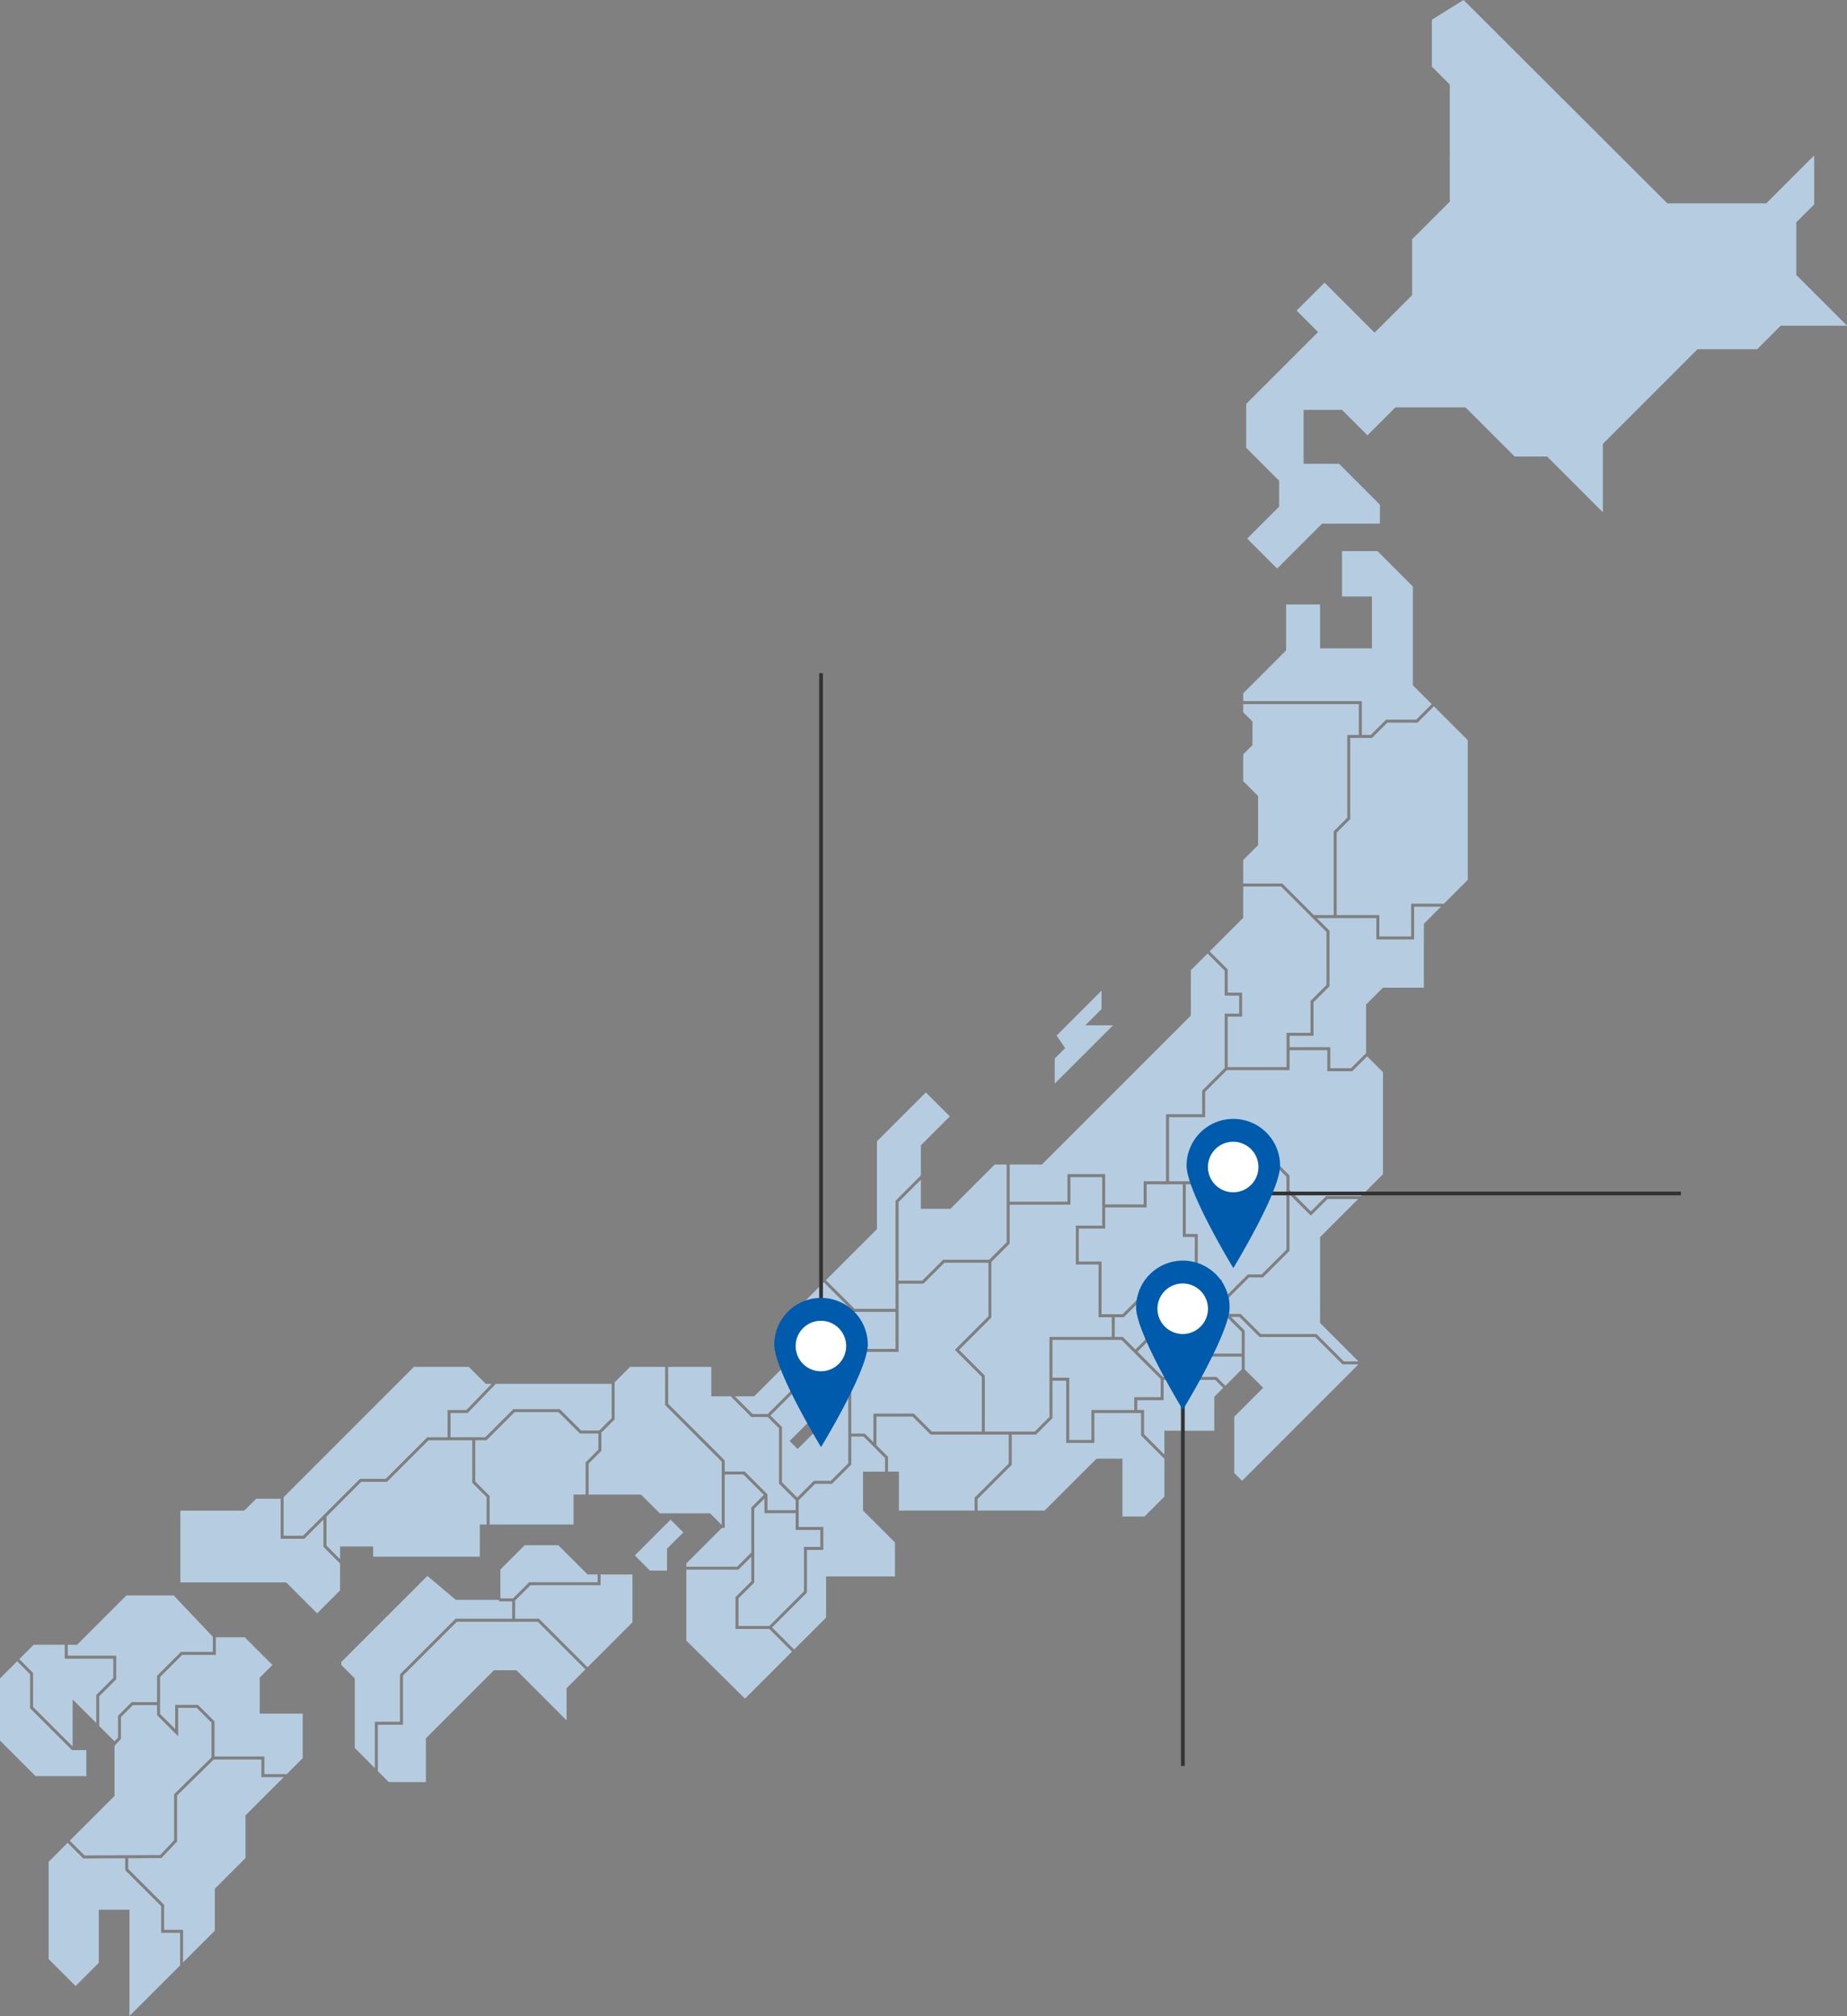 <svg xmlns="http://www.w3.org/2000/svg" width="495.179" height="540.532" viewBox="0 0 495.179 540.532">
  <rect x="0" y="0" width="495.179" height="540.532" fill="#808080" stroke="none"/>
  <g id="グループ_3882" data-name="グループ 3882" transform="translate(-360.411 -619)">
    <g id="グループ_3680" data-name="グループ 3680" transform="translate(228.869 597.71)">
      <g id="九州" transform="translate(131.542 449.047)">
        <path id="鹿児島" d="M183.026,669.734V661h-5.069v-7.163l-9.631-9.631V641l-11.254.056-4.19-4.19-5.09,5.09v26.087l7.224,7.224,6.221-6.221V654.8h8.227V683.3Z" transform="translate(-134.748 -570.521)" fill="#b6cde1"/>
        <path id="宮崎" d="M210.068,613.769v-4.732h-12.79l-9.81,9.653v12.325l-4.2,4.448-8.9.044v2.871L184,648.009V654.7h5.069v8.738l8.512-8.512V643.691l8.227-8.227V624.025l10.257-10.257Z" transform="translate(-139.994 -565.03)" fill="#b6cde1"/>
        <path id="熊本" d="M158.793,631.179l20.276-.1,3.742-3.965V614.77l10.033-9.871v-9.332l-3.968-3.968H183.91v7.622l-5.661-5.66v-2.68h-6.487l-3.187,3.186v5.818l-1.734,1.916v13.424l-12,12Z" transform="translate(-136.139 -561.447)" fill="#b6cde1"/>
        <path id="長崎" d="M150.84,600.046,139.6,588.81v-9.124l-3.46-3.46-4.6,4.6v16.655l9.532,9.532h13.613v-6.969Z" transform="translate(-131.542 -558.555)" fill="#b6cde1"/>
        <path id="佐賀" d="M158.617,584.179l4.562-4.562V574.44h-13.01v-3.73h-8.326l-3.86,3.86,3.7,3.695v9.124l10.6,10.6v-12.63l6.34,6.34Z" transform="translate(-132.813 -557.466)" fill="#b6cde1"/>
        <path id="大分" d="M211.723,588.678v-9.632l3.411-3.411-7.425-7.425h-7.752v4.722h-9.021L185,578.864v9.891l4.055,4.055v-6.487h6.1l4.453,4.453v9.4h13.355v4.732h6l4.292-4.292v-11.94Z" transform="translate(-142.092 -556.973)" fill="#b6cde1"/>
        <path id="福岡" d="M167.175,576.694l-4.562,4.562v7.99l4.095,4.095v.029l.932-1.029V586.5l3.657-3.657h6.819v-7.073l6.4-6.4h8.551v-4.053l-10.509-11.1H169.919l-13.244,13.244h-2.51v2.927h13.01Z" transform="translate(-136.006 -554.21)" fill="#b6cde1"/>
      </g>
      <g id="四国" transform="translate(223.046 435.603)">
        <path id="高知" d="M300.626,563.027H278.912l-14.427,14.427v13.185h-6.742v12.428l2.949,2.949h9.933V594.278l18.261-18.261h6.02l13.445,13.445v-8.629l5.041-5.041Z" transform="translate(-247.949 -542.505)" fill="#b6cde1"/>
        <path id="愛媛" d="M254.532,599.242V586.814h6.742V574.1l14.9-14.9h15.176v-4.669h-3.331l-.4-.4H276.244l-7.625-6.421-23.077,23.077v.8l3.612,3.612v18.662Z" transform="translate(-245.542 -539.483)" fill="#b6cde1"/>
        <path id="徳島" d="M326.512,547.21v2.9H307.7l-4.093,4.092v4.9h6.4l13,13,12.05-12.05V547.21Z" transform="translate(-257 -539.384)" fill="#b6cde1"/>
        <path id="香川" d="M298.833,551.708h3.233l4.328-4.328h18.34v-2.094h-2.689l-7.826-7.826h-9.03l-6.522,6.522v7.56Z" transform="translate(-256.025 -537.46)" fill="#b6cde1"/>
      </g>
      <g id="中国" transform="translate(179.902 387.777)">
        <path id="山口" d="M230.146,534.829v-7.3l-5.131,5.132h-6.347V521.931h-6.555l-3.2,3.2H191.792v19.231h28.361l8.294,8.294L234.6,546.5v-7.219Z" transform="translate(-191.792 -486.57)" fill="#b6cde1"/>
        <path id="島根" d="M226.276,523.16h5.212l15.251-15.251h6.9L264.8,496.753h5.424v-7.3h5.047l6.778-7.023h-1.578l-4.548-4.549H261.2l-34.929,34.959Z" transform="translate(-198.597 -477.877)" fill="#b6cde1"/>
        <path id="広島" d="M283.518,517.65l-3.853-3.853v-11.4H267.952L256.8,513.55h-6.9l-9.317,9.316v7.775l3.651,3.652v-3.418h8.87v2.742h28.588v-8.629h1.833Z" transform="translate(-201.418 -482.715)" fill="#b6cde1"/>
        <path id="岡山" d="M319.867,506.474l3.425-3.425v-4.312h-4.945L312.611,493H300.829l-7.538,7.538h-3.016v11.071l3.853,3.853v7.671h22.515v-8.027h3.224Z" transform="translate(-211.226 -480.862)" fill="#b6cde1"/>
        <path id="鳥取" d="M325.217,483.543H294.164l-7.553,7.826h-4.585v6.5h9.306l7.538-7.538h12.446l5.736,5.736H321.9l3.318-3.318Z" transform="translate(-209.598 -478.995)" fill="#b6cde1"/>
      </g>
      <g id="近畿" transform="translate(289.346 387.777)">
        <g id="兵庫">
          <path id="パス_6170" data-name="パス 6170" d="M343.576,538.51l4.08,4.08h4.554v-5.882l4.364-4.365-3.416-3.416Z" transform="translate(-331.188 -487.951)" fill="#b6cde1"/>
          <path id="パス_6171" data-name="パス 6171" d="M348.664,488.117v-10.24h-9.4l-4.147,4.147v9.941l-3.553,3.553v4.88l-3.425,3.425v8.3H342.2l5.017,5.017H360.7l3.131,3.13h0V503.287Z" transform="translate(-328.142 -477.877)" fill="#b6cde1"/>
        </g>
        <path id="和歌山" d="M383.034,560.673h-9.065v-8.541L378.2,547.9v-6.571l-3.446,3.446H360.792V563.81l15.719,15.552,12.606-12.606Z" transform="translate(-334.585 -490.399)" fill="#b6cde1"/>
        <path id="大阪" d="M360.792,538.549h13.626l3.778-3.778V522.677l3.365-3.365-5.485-5.486h-5v14.341H370.3l-9.511,9.512Z" transform="translate(-334.585 -484.971)" fill="#b6cde1"/>
        <path id="奈良" d="M400.148,530.289H393.54v-4.495h-8.375v-3.927l-2.729,2.729v19.8l-4.227,4.227v7.406h8.262l9.29-9.29v-11.9h4.388Z" transform="translate(-338.022 -486.558)" fill="#b6cde1"/>
        <path id="京都" d="M384.434,509.173V494.351l-3.029-3.029h-4.388l-5.385-5.386v-.166H366.28v-7.893H354.709v9.907l15.17,15.17v2.976h5.33l6.121,6.122v4.26H388.9v-2.67Z" transform="translate(-333.385 -477.877)" fill="#b6cde1"/>
        <path id="滋賀" d="M409.746,483.445l-3.618-3.619H400.36l-11.478,11.479,3.1,3.1v14.822l4.067,4.067,4.476-4.476h4.535l4.688-4.688Zm-13.574,16.85-2.15-2.149,5.568-5.568-1.856-1.856v-2.736h3.712l3.516,3.517Z" transform="translate(-340.128 -478.261)" fill="#b6cde1"/>
        <path id="三重" d="M413.8,510.565h5.9v-3.646l-5.758-5.758h-3.286v7.51l-5.158,5.159h-4.535l-4.407,4.407V525.4h6.609v6.154h-4.388v11.43l-9.359,9.359,5.917,5.916L403.9,549.7V538.658h18.461v-9.1L413.8,521Z" transform="translate(-340.234 -482.472)" fill="#b6cde1"/>
      </g>
      <g id="中部" transform="translate(328.562 276.945)">
        <path id="福井" d="M381.748,484.945H385.8l11.879-11.88h5.865V467.5h16.535v-9.953H408.76l-7.917-7.917-8.225,8.224v11.906L382.184,480.2H377Z" transform="translate(-376.999 -361.471)" fill="#b6cde1"/>
        <path id="石川" d="M415.094,444.23h10.991V415.248l6.782-6.782v-8.075l7.759-7.759L434.2,386.21l-13.11,13.11v23.545l-13.682,13.683Z" transform="translate(-383.001 -348.956)" fill="#b6cde1"/>
        <path id="愛知" d="M450.6,519.684V516.24l9.15-9.15v-7.78H438.8l-4.816-4.816h-9.707v7.673l3.1,3.1v3.979h2.93v10.435Z" transform="translate(-386.328 -370.324)" fill="#b6cde1"/>
        <path id="岐阜" d="M436.526,488.364h13.4V473.681l-7.23-7.23,9-9V443.094H439.9l-5.619,5.619H427.61v18.3H411.076v5l3.853,3.853V488.9h3.618l2.322,2.322v-7.673H431.71Z" transform="translate(-383.724 -360.181)" fill="#b6cde1"/>
        <path id="富山" d="M437.655,414.353l-5.98,5.98v21.1h6.335l5.619-5.619H455.99l4.661-4.662V410.294h-3.2l-11.873,11.873h-7.926Z" transform="translate(-387.789 -353.708)" fill="#b6cde1"/>
        <g id="新潟" transform="translate(73.665)">
          <path id="パス_6172" data-name="パス 6172" d="M484.335,364.25l12.04-12.04v4.95l-4.348,4.348h7.425l-15.619,15.619V370.4l2.793-2.793Z" transform="translate(-471.747 -342.247)" fill="#b6cde1"/>
          <path id="パス_6173" data-name="パス 6173" d="M468.775,406.335h15.491v-7.385H494.38v8.134h10.327v-6.207H510.7V382.9h9.685v-6.346l6.047-6.047V355.926h3.874v-4.833h-3.874V344.4l-4.6-4.6-4.479,4.479V356.45l-39.933,39.933h-8.642Z" transform="translate(-468.775 -339.797)" fill="#b6cde1"/>
        </g>
        <path id="長野" d="M465.6,482.72h6.576l3.939-3.939V457.348h16.7v-5.289h-3.531V437.932h-6.1V427.5h7.064v-13h-8.509v7.385H465.442v10.44l-4.9,4.9v14.929l-8.663,8.663,6.9,6.9V482.72Z" transform="translate(-391.776 -354.537)" fill="#b6cde1"/>
        <path id="山梨" d="M505,484.232h7.077v-4.873L501.6,468.883H483.075v10.122h4.5v16.7h5.939v-8.027H505Z" transform="translate(-397.931 -365.27)" fill="#b6cde1"/>
        <path id="静岡" d="M501.9,497.188v-6.025H489.379v8.027h-7.545v-16.7h-3.693v10.039l-4.409,4.409h-6.507v8.113l-9.15,9.15v3.112h17.966L489.954,503.4h6.956v15.518H502.8l5.351-5.351V503.435Z" transform="translate(-392.998 -367.956)" fill="#b6cde1"/>
      </g>
      <g id="関東" transform="translate(420.769 331.711)">
        <path id="群馬" d="M510.069,416.894V423.1h-11.13v5.672h-7.064V437.6h6.1v14.127h5.64l8.027-8.027H519.7v3h9.685v-3.438h-3.618l-2.8-2.8V431.02h-3.211V416.894Z" transform="translate(-491.875 -409.776)" fill="#b6cde1"/>
        <path id="栃木" d="M538.6,444.949l5.632-5.632h3.719l6.655-6.654V413.116l-5.09-5.09h-6.356l-7.117,7.117h-8.434v13.324h3.211v9.907l2.333,2.333h4.088v4.241Z" transform="translate(-498.926 -408.027)" fill="#b6cde1"/>
        <path id="茨城" d="M576.657,421.513h-8.234l-4.448,4.447-5.725-5.726V435.4l-7.125,7.125h-3.719l-5.4,5.4v4.386h3.159l5.382,5.381h14.922l7.338,7.338h3.941l-10.3-10.3V431.72Z" transform="translate(-501.768 -410.436)" fill="#b6cde1"/>
        <path id="埼玉" d="M521.266,454.29v-3h-6.924l-8.027,8.027h-2.441v5.289h2.161l3.38,3.38,2.805-2.805h7.793l3.891,3.891h14.016v-5.826l-4.241-4.241V454.29Z" transform="translate(-494.243 -416.565)" fill="#b6cde1"/>
        <path id="千葉" d="M572.616,473.916l-7.338-7.338H550.356l-5.382-5.381h-2.259l3.673,3.673v10.384l4.95,4.95-7.759,7.759v15.09l2.087,2.087,16.374-16.375,14.85-14.85Z" transform="translate(-501.907 -418.519)" fill="#b6cde1"/>
        <path id="神奈川" d="M532.294,482.227h-13.83v5.441h-7.077v2.639h1.837v6.5l5.444,5.444v-6.388h13.378v-9.1l2.392-2.392Z" transform="translate(-495.725 -422.669)" fill="#b6cde1"/>
        <path id="東京" d="M539.423,473.49H525.075l-3.891-3.891h-7.128l-2.57,2.57,6.763,6.763h14.4l2.379,2.379,4.4-4.4Z" transform="translate(-495.745 -420.177)" fill="#b6cde1"/>
      </g>
      <g id="東北" transform="translate(444.957 169.05)">
        <path id="青森" d="M578.59,245.6v9.07h2.4l4.094-4.094h8.08l4.163-4.164-5.054-5.054V214.875l-9.5-9.5h-9.5v12.174h8.027v13.913H567.394V219.691h-9.1V232l-11.5,11.5v2.1Z" transform="translate(-526.899 -205.377)" fill="#b6cde1"/>
        <path id="秋田" d="M557.272,304.6l8.46,8.46h5.314V290.6l3.639-3.639v-22.2h3.1v-8.268h-31v2.181l2.475,2.475v6.341l-2.475,2.475v7.17l4,4V294.3l-4,4v6.3Z" transform="translate(-526.899 -215.464)" fill="#b6cde1"/>
        <path id="岩手" d="M613.152,266.308l-9.094-9.094-4.4,4.4h-8.08l-4.094,4.094h-5.838v21.731l-3.639,3.639V313.2h11.435v5.736h8.525v-8.784h8.794l6.39-6.39Z" transform="translate(-533.059 -215.606)" fill="#b6cde1"/>
        <path id="山形" d="M540.418,339.655v6.22h3.874v6.438h-3.874v13.541H556.2v-9.2h6.422V348.11l4.281-4.281V329.607l-12.18-12.18H544.579v8.388l-9,9Z" transform="translate(-524.686 -227.488)" fill="#b6cde1"/>
        <path id="宮城" d="M595.666,324.171v8.784h-10.13v-5.737H569.59l3.387,3.387v14.887l-4.281,4.281v9.011h-6.421v3.05h10.916v5.638h5.553l4.039-4.038V350.4l4.521-4.522h10.97V328.751l4.58-4.58Z" transform="translate(-529.954 -228.819)" fill="#b6cde1"/>
        <path id="福島" d="M571.13,377.732h-6.688v-5.639H554.329v5.351H537.505l-5.811,5.812v6.816h-9.685v17.177h12.6l7.116-7.117h7.021l5.56,5.56V409.6l5.725,5.726,4.115-4.114h9.369l5.847-5.846V377.98l-4.238-4.238Z" transform="translate(-522.009 -238.276)" fill="#b6cde1"/>
      </g>
      <g id="北海道" transform="translate(465.652 21.29)">
        <path id="パス_6174" data-name="パス 6174" d="M695.269,95.017V80.891l4.789-4.789V62.965L687.216,75.807H660.684L606.063,21.29l-8.505,5.287V39.152l4.816,4.816V75.339l-10.1,10.1v14.983l-10.067,10.067L568.795,97.078,561.3,104.57l5.752,5.752-19.264,19.264v11.772l8.829,8.829v6.956l-8.562,8.562,8.027,8.027,12.04-12.04h15.518v-5.084l-10.97-10.97h-9.5V131.191h10.3l6.823,6.823,7.492-7.492h18.8L619.764,143.7h8.7l14.95,14.95V140.288l25.367-25.368h16l6.313-6.313H708.86Z" transform="translate(-547.792 -21.29)" fill="#b6cde1"/>
      </g>
    </g>
    <line id="線_701" data-name="線 701" y2="178" transform="translate(580.533 799.5)" fill="none" stroke="#333" stroke-width="1"/>
    <line id="線_702" data-name="線 702" y2="115" transform="translate(677.533 977.5)" fill="none" stroke="#333" stroke-width="1"/>
    <g id="グループ_3681" data-name="グループ 3681" transform="translate(345 -32)">
      <path id="パス_6175" data-name="パス 6175" d="M12.533,40S25.066,19.456,25.066,12.535A12.533,12.533,0,1,0,0,12.535C0,19.456,12.533,40,12.533,40" transform="translate(223 999)" fill="#005bac"/>
      <path id="パス_6176" data-name="パス 6176" d="M9.379,16.337A6.771,6.771,0,1,0,2.608,9.565a6.771,6.771,0,0,0,6.771,6.771" transform="translate(226.116 1002.339)" fill="#fff"/>
    </g>
    <g id="グループ_3684" data-name="グループ 3684" transform="translate(442 -42)">
      <path id="パス_6175-2" data-name="パス 6175" d="M12.533,40S25.066,19.456,25.066,12.535A12.533,12.533,0,1,0,0,12.535C0,19.456,12.533,40,12.533,40" transform="translate(223 999)" fill="#005bac"/>
      <path id="パス_6176-2" data-name="パス 6176" d="M9.379,16.337A6.771,6.771,0,1,0,2.608,9.565a6.771,6.771,0,0,0,6.771,6.771" transform="translate(226.116 1002.339)" fill="#fff"/>
    </g>
    <line id="線_703" data-name="線 703" x2="120" transform="translate(691.066 939)" fill="none" stroke="#333" stroke-width="1"/>
    <g id="グループ_3687" data-name="グループ 3687" transform="translate(455.533 -80)">
      <path id="パス_6175-3" data-name="パス 6175" d="M12.533,40S25.066,19.456,25.066,12.535A12.533,12.533,0,1,0,0,12.535C0,19.456,12.533,40,12.533,40" transform="translate(223 999)" fill="#005bac"/>
      <path id="パス_6176-3" data-name="パス 6176" d="M9.379,16.337A6.771,6.771,0,1,0,2.608,9.565a6.771,6.771,0,0,0,6.771,6.771" transform="translate(226.116 1002.339)" fill="#fff"/>
    </g>
  </g>
</svg>
